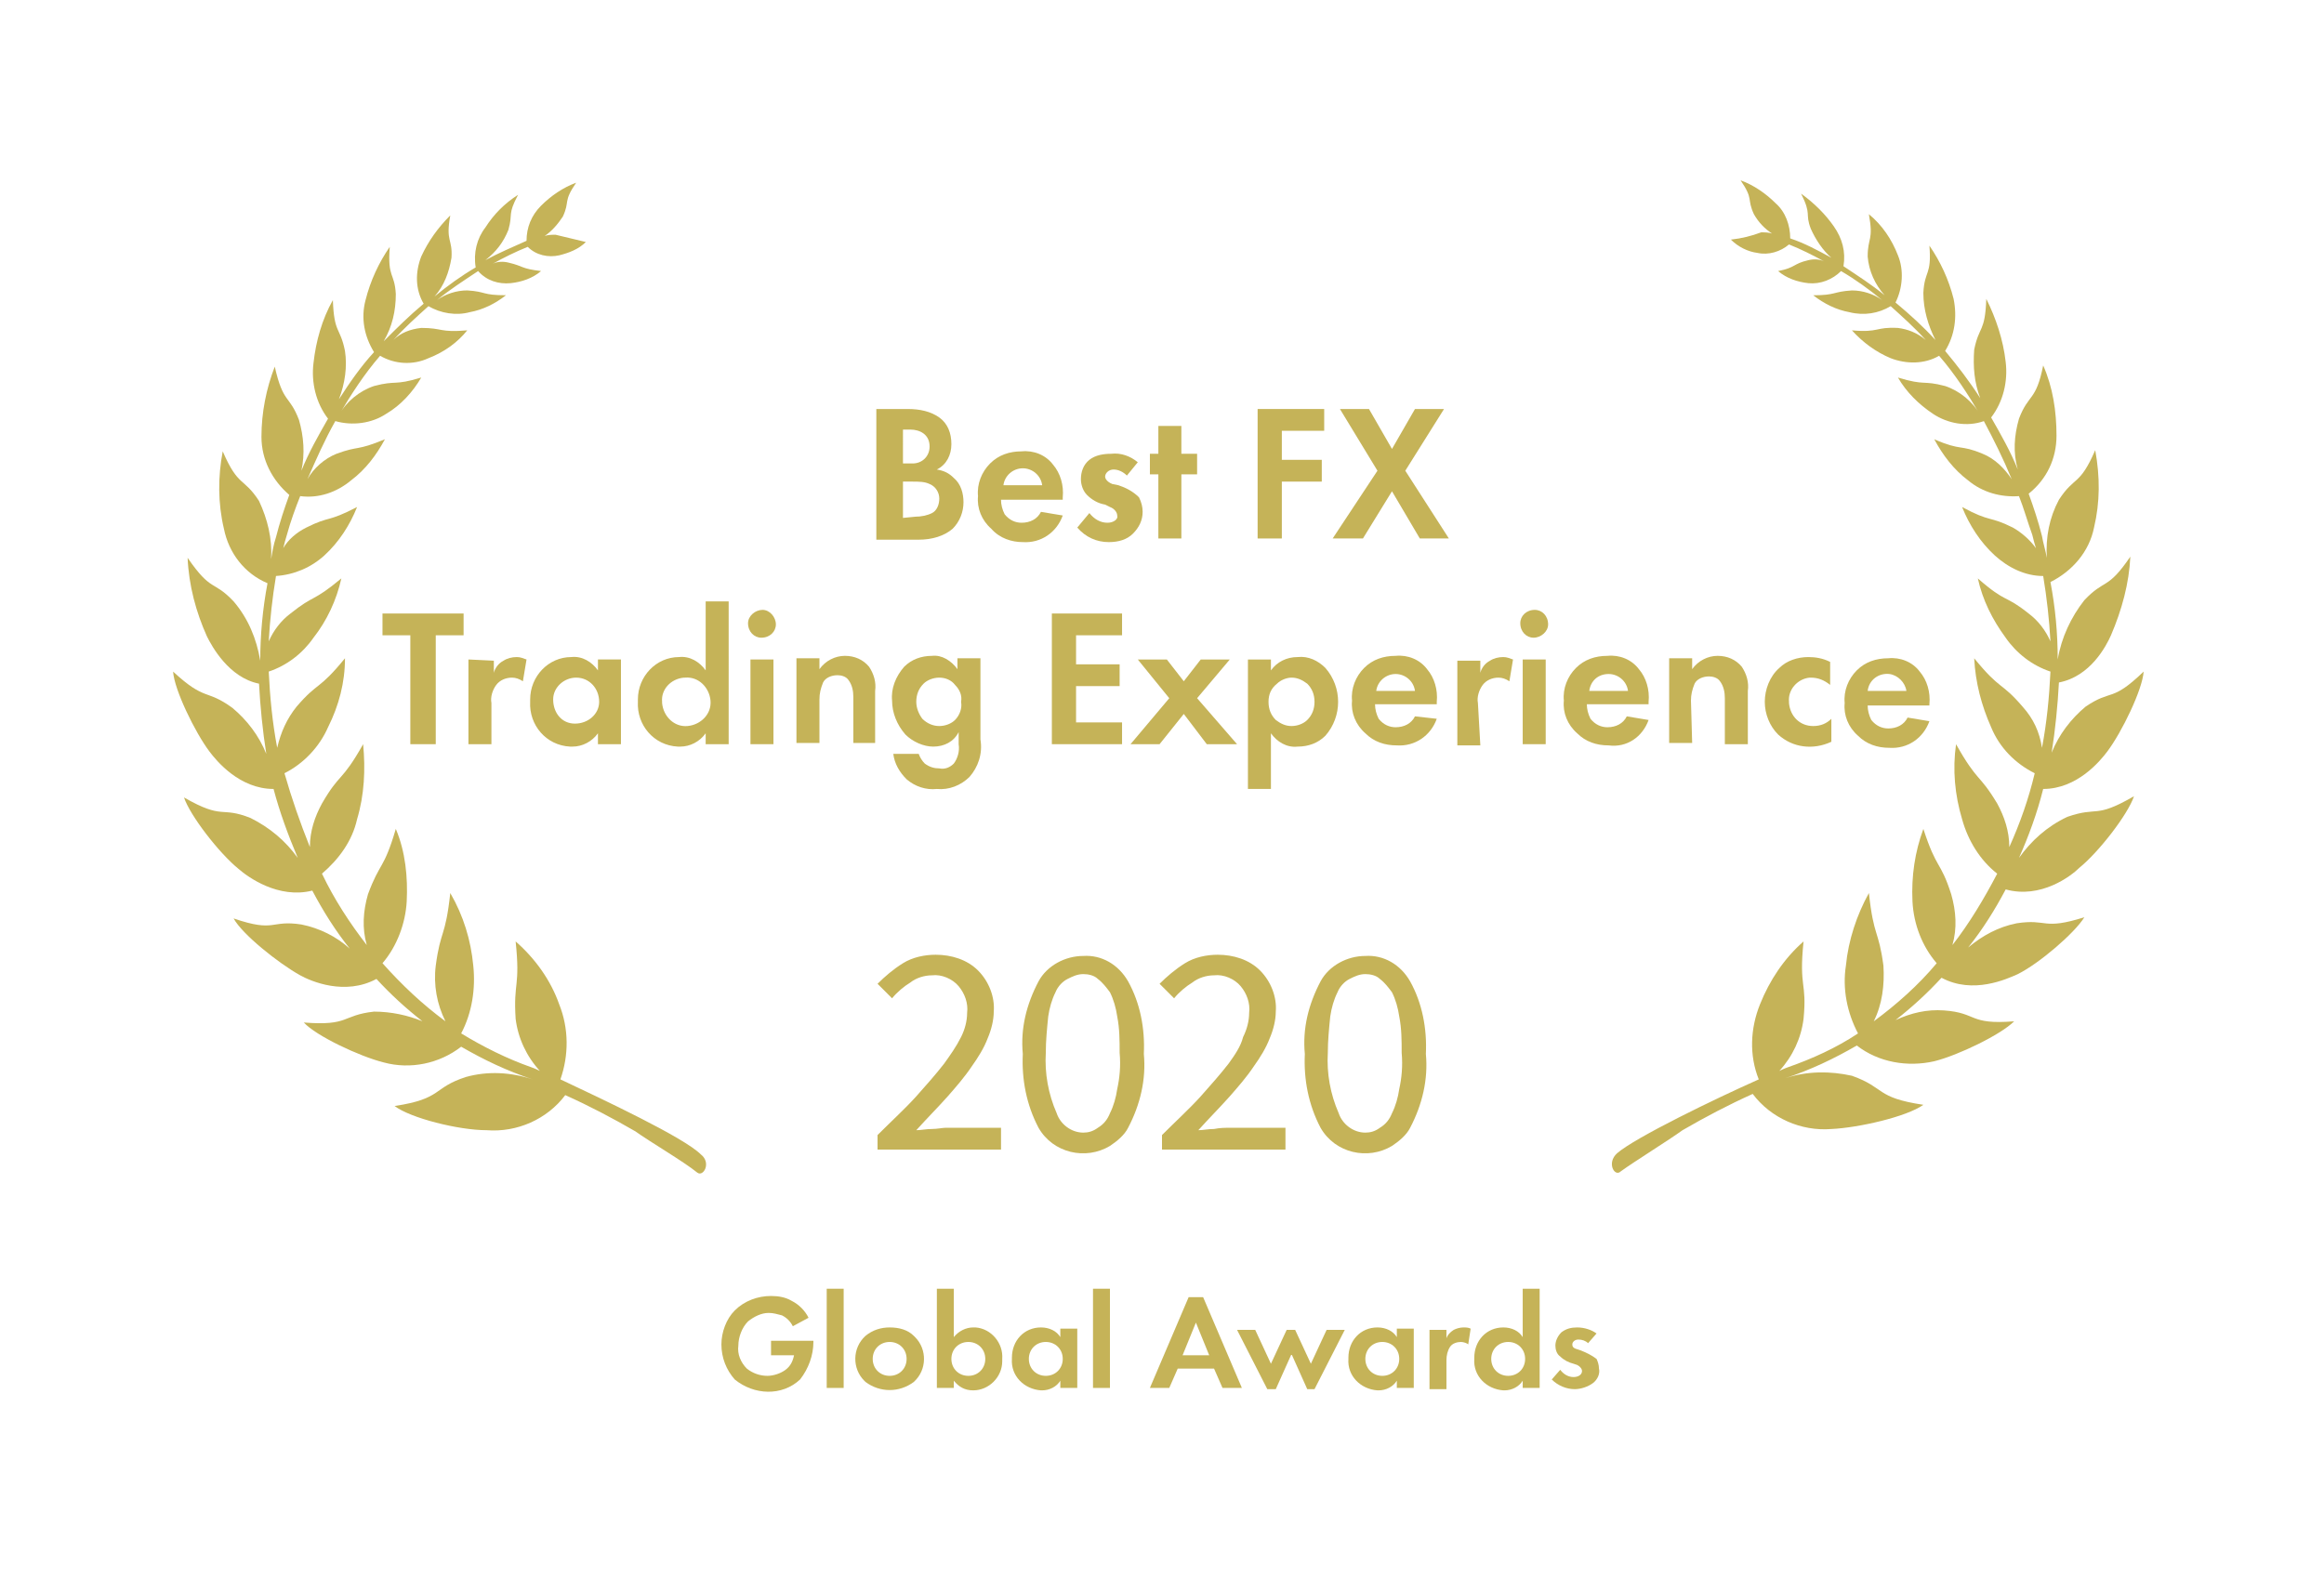 <?xml version="1.0" encoding="utf-8"?>
<!-- Generator: Adobe Illustrator 25.1.0, SVG Export Plug-In . SVG Version: 6.00 Build 0)  -->
<svg version="1.1" id="Layer_1" xmlns="http://www.w3.org/2000/svg" xmlns:xlink="http://www.w3.org/1999/xlink" x="0px" y="0px"
	 viewBox="0 0 192 130.4" style="enable-background:new 0 0 192 130.4;" xml:space="preserve">
<style type="text/css">
	.st0{fill:none;}
	.st1{fill:#C5B358;}
</style>
<path class="st0" d="M84.5,38.7c-0.8,0-1.5,0.6-1.6,1.4h3.2C86,39.3,85.3,38.7,84.5,38.7z"/>
<polygon class="st0" points="97.7,112 99.8,112 98.8,109.3 "/>
<path class="st0" d="M91.7,82.1c-0.2-0.5-0.6-0.9-1-1.1c-0.4-0.2-0.8-0.4-1.2-0.4c-0.4,0-0.9,0.1-1.3,0.4c-0.4,0.3-0.8,0.7-1,1.1
	c-0.3,0.6-0.5,1.3-0.6,2c-0.2,1-0.2,2-0.2,3c-0.1,1.7,0.2,3.4,0.9,5c0.4,0.9,1.2,1.5,2.2,1.6v0c0.4,0,0.9-0.1,1.2-0.4
	c0.4-0.3,0.7-0.7,1-1.2c0.3-0.6,0.5-1.3,0.6-2c0.2-1,0.2-2,0.2-3c0-1-0.1-2-0.2-3C92.2,83.4,92,82.7,91.7,82.1z"/>
<path class="st0" d="M86.4,110.9c-0.8,0-1.4,0.6-1.4,1.4c0,0.8,0.6,1.4,1.4,1.4c0.8,0,1.4-0.6,1.4-1.4c0,0,0,0,0,0
	C87.8,111.6,87.2,111,86.4,110.9C86.4,110.9,86.4,110.9,86.4,110.9z"/>
<path class="st0" d="M78.9,56.6c-0.3-0.4-0.8-0.6-1.3-0.6c-0.5,0-0.9,0.2-1.3,0.5c-0.4,0.4-0.6,0.9-0.6,1.5c0,0.5,0.2,1,0.5,1.4
	c0.3,0.4,0.9,0.6,1.4,0.6c0.5,0,0.9-0.2,1.3-0.5c0.4-0.4,0.6-0.9,0.6-1.5C79.5,57.5,79.3,57,78.9,56.6z"/>
<path class="st0" d="M114.2,110.9c-0.8,0-1.4,0.6-1.4,1.4c0,0.8,0.6,1.4,1.4,1.4c0.8,0,1.4-0.6,1.4-1.4c0,0,0,0,0,0
	C115.6,111.6,115,111,114.2,110.9C114.3,110.9,114.2,110.9,114.2,110.9z"/>
<path class="st0" d="M106.7,60c0.5,0,0.9-0.2,1.3-0.5c0.4-0.4,0.6-0.9,0.6-1.5c0-0.5-0.2-1.1-0.6-1.5c-0.4-0.3-0.8-0.5-1.3-0.5
	c-0.5,0-0.9,0.2-1.2,0.5c-0.4,0.4-0.7,0.9-0.6,1.5c0,0.6,0.2,1.1,0.6,1.5C105.8,59.8,106.2,60,106.7,60z"/>
<path class="st0" d="M80,110.9c-0.8,0-1.4,0.6-1.4,1.4c0,0.8,0.6,1.4,1.4,1.4c0.8,0,1.4-0.6,1.4-1.4c0,0,0,0,0,0
	C81.4,111.6,80.8,111,80,110.9C80,110.9,80,110.9,80,110.9z"/>
<path class="st0" d="M77.5,41.3c0-0.5-0.3-1-0.8-1.2c-0.4-0.2-0.9-0.2-1.4-0.2h-0.8v3h0.9c0.5,0,1-0.1,1.4-0.3
	C77.3,42.3,77.5,41.8,77.5,41.3z"/>
<path class="st0" d="M115,82.1c-0.2-0.5-0.6-0.9-1-1.1c-0.4-0.2-0.8-0.4-1.2-0.4c-0.4,0-0.9,0.1-1.3,0.4c-0.4,0.3-0.8,0.7-1,1.1
	c-0.3,0.6-0.5,1.3-0.6,2c-0.2,1-0.2,2-0.2,3c-0.1,1.7,0.2,3.4,0.9,5c0.4,0.9,1.2,1.5,2.2,1.6v0c0.4,0,0.9-0.1,1.2-0.4
	c0.4-0.3,0.7-0.7,1-1.2c0.3-0.6,0.5-1.3,0.6-2c0.2-1,0.2-2,0.2-3c0-1-0.1-2-0.2-3C115.5,83.4,115.3,82.7,115,82.1z"/>
<path class="st0" d="M45.8,58c0,1,0.9,1.8,2,1.8s1.8-0.9,1.8-2c0-1-0.9-1.8-1.9-1.8C46.6,56,45.8,56.9,45.8,58
	C45.8,57.9,45.8,58,45.8,58z"/>
<path class="st0" d="M56.6,60c1.1,0.1,2-0.8,2.1-1.9c0.1-1.1-0.8-2-1.9-2.1c-1.1-0.1-2,0.8-2.1,1.9c0,0,0,0.1,0,0.1
	C54.6,59,55.4,59.9,56.6,60C56.5,60,56.5,60,56.6,60z"/>
<path class="st0" d="M73.5,110.9c-0.8,0-1.4,0.6-1.4,1.4c0,0.8,0.6,1.4,1.4,1.4c0.8,0,1.4-0.6,1.4-1.4
	C74.9,111.6,74.3,110.9,73.5,110.9C73.6,110.9,73.5,110.9,73.5,110.9z"/>
<polygon class="st0" points="43.8,20.2 43.8,20.2 43.8,20.1 "/>
<path class="st0" d="M76.8,36.8c0-1-0.7-1.4-1.6-1.4h-0.6v2.8h0.6c0.8,0.1,1.5-0.4,1.6-1.2C76.8,37,76.8,36.9,76.8,36.8z"/>
<path class="st0" d="M132.9,55.7c-0.8,0-1.5,0.6-1.6,1.4h3.2C134.4,56.3,133.7,55.7,132.9,55.7z"/>
<path class="st0" d="M155.9,55.7c-0.8,0-1.5,0.6-1.6,1.4h3.2C157.4,56.3,156.8,55.7,155.9,55.7z"/>
<path class="st0" d="M124.6,110.9c-0.8,0-1.4,0.6-1.4,1.4c0,0.8,0.6,1.4,1.4,1.4c0.8,0,1.4-0.6,1.4-1.4c0,0,0,0,0,0
	C126,111.6,125.4,111,124.6,110.9C124.6,110.9,124.6,110.9,124.6,110.9z"/>
<path class="st0" d="M115.3,55.7c-0.8,0-1.5,0.6-1.6,1.4h3.2C116.8,56.3,116.1,55.7,115.3,55.7z"/>
<polygon class="st0" points="147.6,20.1 147.7,20.2 147.7,20.2 "/>
<path class="st1" d="M77,93.3c-0.5,0-0.9,0.1-1.3,0.1c0.9-1,1.8-1.9,2.6-2.8c0.7-0.8,1.4-1.6,2-2.5c0.5-0.7,1-1.5,1.3-2.3
	c0.3-0.7,0.5-1.5,0.5-2.2c0.1-1.2-0.4-2.5-1.3-3.4c-0.9-0.9-2.2-1.3-3.5-1.3c-0.9,0-1.9,0.2-2.7,0.7c-0.8,0.5-1.5,1.1-2.1,1.7
	l1.2,1.2c0.4-0.5,1-1,1.5-1.3c0.5-0.4,1.2-0.6,1.8-0.6c0.8-0.1,1.7,0.3,2.2,0.9c0.5,0.6,0.8,1.4,0.7,2.2c0,0.7-0.2,1.4-0.5,2
	c-0.4,0.8-0.9,1.5-1.4,2.2c-0.7,0.9-1.5,1.8-2.3,2.7c-0.9,1-2,2-3.2,3.2V95l10.2,0v-1.8h-4.6C77.9,93.2,77.4,93.3,77,93.3z"/>
<path class="st1" d="M89.5,79c-1.5,0-3,0.8-3.7,2.1c-1,1.9-1.5,3.9-1.3,6c-0.1,2.1,0.3,4.2,1.3,6.1c1.2,2.1,3.9,2.7,5.9,1.5
	c0.6-0.4,1.2-0.9,1.5-1.5c1-1.9,1.5-4,1.3-6.1c0.1-2.1-0.3-4.2-1.3-6C92.4,79.7,91,78.9,89.5,79z M92.3,90c-0.1,0.7-0.3,1.4-0.6,2
	c-0.2,0.5-0.5,0.9-1,1.2c-0.4,0.3-0.8,0.4-1.2,0.4v0c-1,0-1.9-0.7-2.2-1.6c-0.7-1.6-1-3.3-0.9-5c0-1,0.1-2,0.2-3
	c0.1-0.7,0.3-1.4,0.6-2c0.2-0.5,0.6-0.9,1-1.1c0.4-0.2,0.8-0.4,1.3-0.4c0.4,0,0.9,0.1,1.2,0.4c0.4,0.3,0.7,0.7,1,1.1
	c0.3,0.6,0.5,1.3,0.6,2c0.2,1,0.2,2,0.2,3C92.6,88.1,92.5,89.1,92.3,90z"/>
<path class="st1" d="M101.5,87.9c-0.7,0.9-1.5,1.8-2.3,2.7c-0.9,1-2,2-3.2,3.2V95l10.2,0v-1.8h-4.6c-0.4,0-0.8,0-1.3,0.1
	c-0.5,0-0.9,0.1-1.3,0.1c0.9-1,1.8-1.9,2.6-2.8c0.7-0.8,1.4-1.6,2-2.5c0.5-0.7,1-1.5,1.3-2.3c0.3-0.7,0.5-1.5,0.5-2.2
	c0.1-1.2-0.4-2.5-1.3-3.4c-0.9-0.9-2.2-1.3-3.5-1.3c-0.9,0-1.9,0.2-2.7,0.7c-0.8,0.5-1.5,1.1-2.1,1.7l1.2,1.2c0.4-0.5,1-1,1.5-1.3
	c0.5-0.4,1.2-0.6,1.8-0.6c0.8-0.1,1.7,0.3,2.2,0.9c0.5,0.6,0.8,1.4,0.7,2.2c0,0.7-0.2,1.4-0.5,2C102.5,86.5,102,87.2,101.5,87.9z"/>
<path class="st1" d="M112.8,79c-1.5,0-3,0.8-3.7,2.1c-1,1.9-1.5,3.9-1.3,6c-0.1,2.1,0.3,4.2,1.3,6.1c1.2,2.1,3.9,2.7,5.9,1.5
	c0.6-0.4,1.2-0.9,1.5-1.5c1-1.9,1.5-4,1.3-6.1c0.1-2.1-0.3-4.2-1.3-6C115.7,79.7,114.3,78.9,112.8,79z M115.6,90
	c-0.1,0.7-0.3,1.4-0.6,2c-0.2,0.5-0.5,0.9-1,1.2c-0.4,0.3-0.8,0.4-1.2,0.4v0c-1,0-1.9-0.7-2.2-1.6c-0.7-1.6-1-3.3-0.9-5
	c0-1,0.1-2,0.2-3c0.1-0.7,0.3-1.4,0.6-2c0.2-0.5,0.6-0.9,1-1.1c0.4-0.2,0.8-0.4,1.3-0.4c0.4,0,0.9,0.1,1.2,0.4
	c0.4,0.3,0.7,0.7,1,1.1c0.3,0.6,0.5,1.3,0.6,2c0.2,1,0.2,2,0.2,3C115.9,88.1,115.8,89.1,115.6,90z"/>
<path class="st1" d="M166.8,70.9c0.8-1.8,1.5-3.7,2-5.7c2.8,0,4.7-2.3,5.3-3.1c1.2-1.6,2.9-5.1,3-6.6c-2.7,2.6-2.6,1.4-4.8,2.9
	c-1.2,1-2.2,2.3-2.8,3.8c0.3-1.9,0.5-3.9,0.6-5.8c2.6-0.5,3.9-3,4.3-3.9c0.9-2.1,1.5-4.3,1.6-6.5c-1.9,2.8-2.1,1.8-3.8,3.6
	c-1.1,1.4-1.9,3.1-2.2,4.9c0-2.2-0.2-4.3-0.6-6.4c1.8-0.9,3.2-2.5,3.6-4.5c0.5-2.1,0.5-4.2,0.1-6.4c-1.3,3-1.7,2.1-3,4.1
	c-0.8,1.5-1.1,3.1-1,4.8c-0.1-0.6-0.3-1.2-0.4-1.8c-0.3-1.2-0.7-2.4-1.1-3.5c1.5-1.2,2.3-2.9,2.3-4.8c0-2-0.3-4-1.1-5.8
	c-0.6,3-1.2,2.3-2,4.4c-0.4,1.4-0.5,2.8-0.1,4.2c-0.6-1.5-1.4-2.9-2.2-4.3c1-1.3,1.4-3,1.2-4.6c-0.2-1.8-0.8-3.6-1.6-5.2
	c-0.1,2.8-0.6,2.2-1,4.2c-0.1,1.4,0,2.7,0.5,4c-0.9-1.4-1.9-2.7-2.9-3.9c0.8-1.3,1-2.8,0.7-4.3c-0.4-1.6-1.1-3.1-2-4.4
	c0.2,2.5-0.4,2-0.5,3.9c0,1.4,0.4,2.7,1,3.9c-1-1.1-2.1-2.1-3.3-3.1c0.6-1.2,0.7-2.7,0.2-3.9c-0.5-1.3-1.3-2.5-2.4-3.4
	c0.4,2.2-0.1,1.9-0.1,3.5c0.1,1.2,0.6,2.3,1.4,3.2c-1.1-0.9-2.2-1.6-3.4-2.4c0.2-1.2-0.1-2.3-0.8-3.3c-0.7-1-1.6-1.9-2.7-2.7
	c0.9,1.8,0.3,1.6,0.8,2.9c0.4,0.9,1,1.8,1.7,2.4c-1.1-0.6-2.2-1.2-3.4-1.6c0-1.1-0.4-2.2-1.2-2.9c-0.8-0.8-1.8-1.5-2.9-1.9
	c1.1,1.6,0.5,1.5,1.1,2.8c0.4,0.7,0.9,1.2,1.5,1.6c-0.3-0.1-0.6-0.1-0.9-0.1c-0.8,0.3-1.6,0.5-2.5,0.6c0.6,0.6,1.4,1,2.2,1.1
	c0.9,0.2,1.9-0.1,2.6-0.7c1,0.4,2,0.9,2.9,1.4c-0.4-0.2-0.9-0.2-1.3-0.1c-1.3,0.3-1,0.6-2.5,0.9c0.7,0.6,1.6,0.9,2.5,1
	c1,0.1,2-0.3,2.7-1c1.2,0.7,2.3,1.5,3.4,2.4c-0.7-0.5-1.6-0.8-2.5-0.8c-1.6,0.1-1.3,0.4-3.2,0.4c0.9,0.7,1.9,1.2,3,1.4
	c1.2,0.3,2.4,0.1,3.4-0.5c1,0.9,2,1.8,2.9,2.8c-0.7-0.6-1.5-0.9-2.3-1c-1.9-0.1-1.5,0.4-3.8,0.2c0.9,1,2,1.8,3.2,2.3
	c1.3,0.5,2.8,0.5,4-0.2c1.3,1.5,2.4,3.2,3.4,4.9c-0.6-1.1-1.7-2-2.9-2.4c-1.9-0.5-1.6,0-3.9-0.7c0.7,1.2,1.7,2.2,2.9,3
	c1.2,0.8,2.8,1.1,4.2,0.6c0.8,1.5,1.6,3.1,2.3,4.8c-0.6-0.9-1.4-1.7-2.4-2.1c-1.9-0.8-1.7-0.2-4-1.2c0.7,1.3,1.6,2.5,2.8,3.4
	c1.2,1,2.7,1.4,4.2,1.3c0.4,1,0.7,2.1,1.1,3.2c0.1,0.4,0.2,0.8,0.3,1.1c-0.5-0.7-1.2-1.3-1.9-1.7c-2-1-1.8-0.4-4.2-1.7
	c0.6,1.5,1.5,2.9,2.7,4c1.1,1,2.5,1.7,4,1.7c0.3,1.8,0.5,3.6,0.6,5.4c-0.4-0.9-1-1.7-1.8-2.3c-2-1.6-1.8-0.8-4.2-2.9
	c0.4,1.8,1.2,3.4,2.3,4.9c0.9,1.3,2.2,2.3,3.7,2.8c-0.1,2.1-0.3,4.2-0.7,6.3c-0.2-1.3-0.7-2.4-1.6-3.4c-1.8-2.1-1.8-1.3-4-4
	c0.1,2,0.6,3.9,1.4,5.7c0.7,1.7,2,3,3.6,3.8c-0.5,2.1-1.2,4.1-2.1,6.1c0-1.3-0.4-2.5-1-3.6c-1.5-2.5-1.6-1.7-3.4-4.9
	c-0.3,2.1-0.1,4.2,0.5,6.2c0.5,1.8,1.5,3.4,2.9,4.5c-1.1,2.1-2.3,4.1-3.7,5.9c0.4-1.4,0.3-2.8-0.1-4.2c-0.9-2.8-1.2-2-2.3-5.4
	c-0.7,1.9-1,3.9-0.9,6c0.1,1.9,0.8,3.7,2,5.1c-1.5,1.8-3.3,3.4-5.2,4.8c0.7-1.4,0.9-3,0.8-4.6c-0.4-3-0.8-2.3-1.2-6
	c-1,1.8-1.7,3.9-1.9,6c-0.3,1.9,0.1,3.9,1,5.6c-1.8,1.2-3.8,2.1-5.8,2.8c0,0-0.3,0.1-0.7,0.3c1.1-1.2,1.8-2.7,2-4.3
	c0.3-3.1-0.4-2.5,0-6.4c-1.6,1.4-2.8,3.2-3.6,5.2c-0.8,2-0.9,4.2-0.1,6.2c-3.6,1.6-10.2,4.8-11.7,6.1c-0.9,0.8-0.2,2,0.3,1.5
	c1.1-0.8,4-2.6,5.1-3.4c1.9-1.1,3.8-2.1,5.8-3c1.5,2,4,3.1,6.5,2.9c2.2-0.1,6.2-1,7.6-2c-4-0.6-3.1-1.4-5.9-2.4
	c-1.8-0.4-3.7-0.4-5.5,0.2c2.1-0.7,4-1.6,5.9-2.7c1.8,1.4,4.2,1.8,6.4,1.3c2-0.5,5.5-2.2,6.6-3.3c-3.8,0.3-3-0.7-5.8-0.9
	c-1.4-0.1-2.7,0.2-4,0.8c1.4-1.1,2.6-2.2,3.8-3.5c2.6,1.4,5.4,0.1,6.3-0.3c1.8-0.9,4.7-3.4,5.5-4.7c-3.5,1.1-3,0.1-5.6,0.5
	c-1.5,0.3-2.8,1-4,2c1.2-1.5,2.2-3.1,3.1-4.8c2.9,0.8,5.4-1.1,6.1-1.8c1.6-1.3,4-4.4,4.5-5.9c-3.3,1.9-2.9,0.8-5.5,1.7
	C169.1,68.3,167.8,69.5,166.8,70.9z M147.6,20.1L147.6,20.1L147.6,20.1L147.6,20.1z"/>
<path class="st1" d="M46.3,89.2c0.7-2,0.7-4.2-0.1-6.2c-0.7-2-2-3.8-3.6-5.2c0.4,3.8-0.2,3.3,0,6.4c0.2,1.6,0.9,3.1,2,4.3
	c-0.4-0.2-0.7-0.3-0.7-0.3c-2-0.7-4-1.7-5.8-2.8c0.9-1.7,1.2-3.7,1-5.6c-0.2-2.1-0.8-4.1-1.9-6c-0.4,3.7-0.8,3-1.2,6
	c-0.2,1.6,0.1,3.2,0.8,4.6c-1.9-1.4-3.6-3-5.2-4.8c1.2-1.4,1.9-3.3,2-5.1c0.1-2-0.1-4.1-0.9-6c-1,3.4-1.3,2.7-2.3,5.4
	c-0.4,1.4-0.5,2.8-0.1,4.2c-1.4-1.8-2.7-3.8-3.7-5.9c1.4-1.2,2.5-2.7,2.9-4.5c0.6-2,0.7-4.1,0.5-6.2c-1.8,3.2-1.9,2.3-3.4,4.9
	c-0.6,1.1-1,2.3-1,3.6c-0.8-2-1.5-4-2.1-6.1c1.6-0.8,2.9-2.2,3.6-3.8c0.9-1.8,1.4-3.7,1.4-5.7c-2.2,2.7-2.2,1.9-4,4
	c-0.8,1-1.3,2.1-1.6,3.4c-0.4-2.1-0.6-4.2-0.7-6.3c1.5-0.5,2.8-1.5,3.7-2.8c1.1-1.4,1.9-3.1,2.3-4.9c-2.4,2-2.2,1.3-4.2,2.9
	c-0.8,0.6-1.4,1.4-1.8,2.3c0.1-1.8,0.3-3.6,0.6-5.4c1.5-0.1,2.9-0.7,4-1.7c1.2-1.1,2.1-2.5,2.7-4c-2.5,1.3-2.2,0.7-4.2,1.7
	c-0.8,0.4-1.5,1-1.9,1.7c0.1-0.4,0.2-0.8,0.3-1.1c0.3-1.1,0.7-2.2,1.1-3.2c1.5,0.2,3-0.3,4.2-1.3c1.2-0.9,2.1-2.1,2.8-3.4
	c-2.4,1-2.1,0.5-4,1.2c-1,0.4-1.9,1.2-2.4,2.1c0.7-1.6,1.4-3.2,2.3-4.8c1.4,0.4,3,0.2,4.2-0.6c1.2-0.7,2.2-1.8,2.9-3
	c-2.3,0.7-2,0.2-3.9,0.7c-1.2,0.4-2.3,1.3-2.9,2.4c1-1.7,2.1-3.4,3.4-4.9c1.2,0.7,2.7,0.8,4,0.2c1.3-0.5,2.4-1.3,3.2-2.3
	c-2.3,0.2-2-0.2-3.8-0.2c-0.9,0.1-1.7,0.4-2.3,1c0.9-1,1.9-1.9,2.9-2.8c1,0.6,2.3,0.8,3.4,0.5c1.1-0.2,2.1-0.7,3-1.4
	c-2,0-1.6-0.3-3.2-0.4c-0.9,0-1.8,0.3-2.5,0.8c1.1-0.9,2.2-1.6,3.4-2.4c0.7,0.8,1.7,1.1,2.7,1c0.9-0.1,1.8-0.4,2.5-1
	C43,22.2,43.3,22,42,21.7c-0.4-0.1-0.9-0.1-1.3,0.1c0.9-0.5,1.9-1,2.9-1.4c0.7,0.7,1.7,0.9,2.6,0.7c0.8-0.2,1.6-0.5,2.2-1.1
	c-0.8-0.2-1.7-0.4-2.5-0.6c-0.3,0-0.6,0-0.9,0.1c0.6-0.4,1.1-1,1.5-1.6c0.6-1.3,0-1.2,1.1-2.8c-1.1,0.4-2.1,1.1-2.9,1.9
	c-0.8,0.8-1.2,1.8-1.2,2.9c-1.1,0.5-2.3,1-3.4,1.6C41,20.8,41.6,20,42,19c0.4-1.4-0.1-1.2,0.8-2.9c-1.1,0.7-2,1.6-2.7,2.7
	c-0.7,0.9-1,2.1-0.8,3.3c-1.2,0.7-2.3,1.5-3.4,2.4c0.8-0.9,1.2-2,1.4-3.2c0.1-1.6-0.5-1.3-0.1-3.5c-1,1-1.8,2.1-2.4,3.4
	c-0.5,1.3-0.5,2.7,0.2,3.9c-1.2,1-2.2,2-3.3,3.1c0.7-1.2,1-2.5,1-3.9c-0.1-1.8-0.7-1.3-0.5-3.9c-0.9,1.3-1.6,2.8-2,4.4
	c-0.4,1.5-0.1,3,0.7,4.3c-1.1,1.2-2,2.5-2.9,3.9c0.5-1.3,0.7-2.7,0.5-4c-0.4-2-0.9-1.4-1-4.2c-0.9,1.6-1.4,3.4-1.6,5.2
	c-0.2,1.6,0.2,3.3,1.2,4.6c-0.8,1.4-1.6,2.8-2.2,4.3c0.3-1.4,0.2-2.8-0.2-4.2c-0.8-2.1-1.3-1.3-2-4.4c-0.7,1.8-1.1,3.8-1.1,5.8
	c0,1.9,0.9,3.6,2.3,4.8c-0.4,1.1-0.8,2.3-1.1,3.5c-0.2,0.6-0.3,1.2-0.4,1.8c0.1-1.7-0.3-3.3-1-4.8c-1.3-2-1.7-1.1-3-4.1
	c-0.4,2.1-0.4,4.3,0.1,6.4c0.4,2,1.7,3.7,3.6,4.5c-0.4,2.1-0.6,4.3-0.6,6.4c-0.3-1.8-1-3.5-2.2-4.9c-1.7-1.8-1.8-0.7-3.8-3.6
	c0.1,2.3,0.7,4.5,1.6,6.5c0.4,0.8,1.8,3.4,4.3,3.9c0.1,1.9,0.3,3.9,0.6,5.8c-0.6-1.5-1.6-2.8-2.8-3.8C17,56.9,17,58,14.3,55.5
	c0.1,1.5,1.8,5,3,6.6c0.6,0.8,2.5,3.1,5.3,3.1c0.5,1.9,1.2,3.8,2,5.7c-1-1.4-2.3-2.5-3.9-3.3c-2.5-1-2.2,0.2-5.5-1.7
	c0.5,1.5,2.9,4.6,4.5,5.9c0.8,0.7,3.3,2.5,6.1,1.8c0.9,1.7,1.9,3.3,3.1,4.8c-1.1-1-2.5-1.7-4-2c-2.6-0.4-2.1,0.7-5.6-0.5
	c0.7,1.3,3.7,3.7,5.5,4.7c0.9,0.5,3.7,1.7,6.3,0.3c1.2,1.3,2.4,2.4,3.8,3.5c-1.2-0.5-2.6-0.8-4-0.8c-2.7,0.3-2,1.2-5.8,0.9
	c1,1.1,4.6,2.8,6.6,3.3c2.2,0.6,4.6,0.1,6.4-1.3c1.9,1.1,3.8,2,5.9,2.7c-1.8-0.6-3.7-0.7-5.5-0.2c-2.8,0.9-1.9,1.8-5.9,2.4
	c1.3,1,5.3,2,7.6,2c2.5,0.2,5-0.9,6.5-2.9c2,0.9,3.9,1.9,5.8,3c1.1,0.8,4,2.5,5.1,3.4c0.5,0.4,1.2-0.8,0.3-1.5
	C56.5,94,49.9,90.9,46.3,89.2z M43.8,20.2L43.8,20.2L43.8,20.2L43.8,20.2z"/>
<path class="st1" d="M78.7,43.7c0.6-0.6,0.9-1.4,0.9-2.2c0-0.7-0.2-1.5-0.8-2c-0.4-0.4-0.8-0.6-1.4-0.7c0.8-0.4,1.2-1.2,1.2-2.1
	c0-0.9-0.3-1.7-1-2.2c-0.7-0.5-1.6-0.7-2.6-0.7h-2.6v10.8h3.5C77,44.6,78,44.3,78.7,43.7z M74.6,35.5h0.6c0.8,0,1.6,0.4,1.6,1.4
	c0,0.8-0.6,1.4-1.4,1.4c-0.1,0-0.1,0-0.2,0h-0.6V35.5z M74.6,42.8v-3h0.8c0.5,0,1,0,1.4,0.2c0.5,0.2,0.8,0.7,0.8,1.2
	c0,0.5-0.2,1-0.6,1.2c-0.4,0.2-0.9,0.3-1.4,0.3L74.6,42.8z"/>
<path class="st1" d="M84.5,44.8c1.5,0.1,2.8-0.8,3.3-2.2l-1.8-0.3c-0.3,0.6-0.9,0.9-1.6,0.9c-0.5,0-1-0.2-1.4-0.7
	c-0.2-0.4-0.3-0.8-0.3-1.2h5.1v-0.2c0.1-1-0.2-2-0.8-2.7c-0.6-0.8-1.6-1.2-2.6-1.1c-1,0-1.9,0.3-2.6,1c-0.7,0.7-1.1,1.7-1,2.7
	c-0.1,1,0.3,2,1.1,2.7C82.6,44.5,83.6,44.8,84.5,44.8z M84.5,38.7c0.8,0,1.5,0.6,1.6,1.4h-3.2C83,39.3,83.7,38.7,84.5,38.7
	L84.5,38.7z"/>
<path class="st1" d="M91.5,43.2c-0.6,0-1.1-0.3-1.5-0.8l-1,1.2c0.7,0.8,1.6,1.2,2.6,1.2c0.8,0,1.5-0.2,2-0.7
	c0.5-0.5,0.8-1.1,0.8-1.8c0-0.4-0.1-0.8-0.3-1.2c-0.5-0.5-1.1-0.8-1.7-1l-0.5-0.1c-0.5-0.2-0.6-0.5-0.6-0.6c0-0.3,0.3-0.6,0.7-0.6
	c0.4,0,0.8,0.2,1.1,0.5l0.9-1.1c-0.6-0.5-1.4-0.8-2.2-0.7c-0.6,0-1.3,0.1-1.8,0.5c-0.5,0.4-0.7,1-0.7,1.6c0,0.5,0.2,1,0.5,1.3
	c0.4,0.4,0.9,0.7,1.5,0.8l0.4,0.2c0.3,0.1,0.6,0.4,0.6,0.7C92.4,42.9,92,43.2,91.5,43.2z"/>
<polygon class="st1" points="95.7,44.5 97.6,44.5 97.6,39.2 98.9,39.2 98.9,37.5 97.6,37.5 97.6,35.2 95.7,35.2 95.7,37.5 95,37.5 
	95,39.2 95.7,39.2 "/>
<polygon class="st1" points="105.9,39.8 109.2,39.8 109.2,38 105.9,38 105.9,35.6 109.4,35.6 109.4,33.8 103.9,33.8 103.9,44.5 
	105.9,44.5 "/>
<polygon class="st1" points="112.6,44.5 115,40.6 117.3,44.5 119.7,44.5 116.1,38.9 119.3,33.8 116.9,33.8 115,37.1 113.1,33.8 
	110.7,33.8 113.8,38.9 110.1,44.5 "/>
<polygon class="st1" points="36,61.5 36,52.5 38.3,52.5 38.3,50.7 31.6,50.7 31.6,52.5 33.9,52.5 33.9,61.5 "/>
<path class="st1" d="M38.7,54.5v7h1.9v-3.4c-0.1-0.5,0.1-1.1,0.4-1.5c0.3-0.4,0.8-0.6,1.3-0.6c0.3,0,0.6,0.1,0.9,0.3l0.3-1.8
	c-0.3-0.1-0.5-0.2-0.8-0.2c-0.4,0-0.8,0.1-1.1,0.3c-0.4,0.2-0.7,0.6-0.8,1v-1L38.7,54.5z"/>
<path class="st1" d="M43.8,58c-0.1,1.9,1.3,3.6,3.3,3.7c0.1,0,0.1,0,0.2,0c0.8,0,1.6-0.4,2.1-1.1v0.9h1.9v-7h-1.9v0.9
	c-0.5-0.7-1.3-1.2-2.2-1.1c-1.9,0-3.4,1.6-3.4,3.5C43.8,57.9,43.8,57.9,43.8,58z M49.5,58c0,1-0.9,1.8-2,1.8s-1.8-0.9-1.8-2
	c0-1,0.9-1.8,1.9-1.8C48.7,56,49.5,56.9,49.5,58C49.5,57.9,49.5,58,49.5,58L49.5,58z"/>
<path class="st1" d="M56.2,61.7c0.8,0,1.6-0.4,2.1-1.1v0.9h1.9V49.7h-1.9v5.7c-0.5-0.7-1.3-1.2-2.2-1.1c-1.9,0-3.4,1.6-3.4,3.5
	c0,0.1,0,0.1,0,0.2c-0.1,1.9,1.3,3.6,3.3,3.7C56,61.7,56.1,61.7,56.2,61.7z M56.6,56c1.1-0.1,2,0.8,2.1,1.9c0.1,1.1-0.8,2-1.9,2.1
	s-2-0.8-2.1-1.9c0,0,0-0.1,0-0.1c-0.1-1,0.7-1.9,1.8-2C56.5,56,56.5,56,56.6,56L56.6,56z"/>
<rect x="62" y="54.5" class="st1" width="1.9" height="7"/>
<path class="st1" d="M62.9,52.7c0.7,0,1.2-0.5,1.2-1.1s-0.5-1.2-1.1-1.2s-1.2,0.5-1.2,1.1c0,0,0,0,0,0
	C61.8,52.2,62.3,52.7,62.9,52.7z"/>
<path class="st1" d="M72.3,61.5v-4.4c0.1-0.7-0.1-1.4-0.5-2c-0.5-0.6-1.2-0.9-2-0.9c-0.8,0-1.6,0.4-2.1,1.1v-0.9h-1.9v7h1.9v-3.6
	c0-0.5,0.1-0.9,0.3-1.4c0.2-0.4,0.7-0.6,1.2-0.6c0.3,0,0.7,0.1,0.9,0.4c0.3,0.4,0.4,0.9,0.4,1.4v3.8H72.3z"/>
<path class="st1" d="M78.8,63.1c-0.3,0.3-0.7,0.5-1.2,0.4c-0.4,0-0.8-0.1-1.2-0.4c-0.2-0.2-0.4-0.5-0.5-0.8h-2.1
	c0.1,0.8,0.5,1.5,1.1,2.1c0.7,0.6,1.6,0.9,2.5,0.8c1,0.1,2-0.3,2.7-1c0.7-0.8,1.1-1.9,0.9-3.1v-6.7h-1.9v0.9
	c-0.5-0.7-1.3-1.2-2.1-1.1c-0.9,0-1.7,0.3-2.3,0.9c-0.7,0.8-1.1,1.8-1,2.8c0,1,0.4,2,1.1,2.8c0.6,0.6,1.5,1,2.3,1
	c0.9,0,1.7-0.4,2.1-1.2v1C79.3,62.1,79.1,62.7,78.8,63.1z M78.9,59.5c-0.3,0.3-0.8,0.5-1.3,0.5c-0.5,0-1-0.2-1.4-0.6
	c-0.3-0.4-0.5-0.9-0.5-1.4c0-0.6,0.2-1.1,0.6-1.5c0.3-0.3,0.8-0.5,1.3-0.5c0.5,0,1,0.2,1.3,0.6c0.4,0.4,0.6,0.9,0.5,1.4
	C79.5,58.5,79.3,59.1,78.9,59.5z"/>
<polygon class="st1" points="92.7,52.5 92.7,50.7 86.9,50.7 86.9,61.5 92.7,61.5 92.7,59.7 88.9,59.7 88.9,56.7 92.5,56.7 
	92.5,54.9 88.9,54.9 88.9,52.5 "/>
<polygon class="st1" points="96.4,54.5 94,54.5 96.6,57.7 93.4,61.5 95.8,61.5 97.8,59 99.7,61.5 102.2,61.5 98.9,57.7 101.6,54.5 
	99.2,54.5 97.8,56.3 "/>
<path class="st1" d="M105,60.6c0.5,0.7,1.3,1.2,2.2,1.1c0.9,0,1.7-0.3,2.3-0.9c1.4-1.6,1.4-4,0-5.6c-0.6-0.6-1.4-1-2.3-0.9
	c-0.9,0-1.7,0.4-2.2,1.1v-0.9h-1.9v10.7h1.9L105,60.6z M105.5,56.5c0.3-0.3,0.8-0.5,1.2-0.5c0.5,0,0.9,0.2,1.3,0.5
	c0.4,0.4,0.6,0.9,0.6,1.5c0,0.6-0.2,1.1-0.6,1.5c-0.3,0.3-0.8,0.5-1.3,0.5c-0.5,0-0.9-0.2-1.3-0.5c-0.4-0.4-0.6-0.9-0.6-1.5
	C104.8,57.4,105,56.9,105.5,56.5z"/>
<path class="st1" d="M116.9,59.2c-0.3,0.6-0.9,0.9-1.6,0.9c-0.5,0-1-0.2-1.4-0.7c-0.2-0.4-0.3-0.8-0.3-1.2h5.1v-0.2
	c0.1-1-0.2-2-0.8-2.7c-0.6-0.8-1.6-1.2-2.6-1.1c-1,0-1.9,0.3-2.6,1c-0.7,0.7-1.1,1.7-1,2.7c-0.1,1,0.3,2,1.1,2.7
	c0.7,0.7,1.6,1,2.6,1c1.5,0.1,2.8-0.8,3.3-2.2L116.9,59.2z M115.3,55.7c0.8,0,1.5,0.6,1.6,1.4h-3.2
	C113.8,56.3,114.5,55.7,115.3,55.7L115.3,55.7z"/>
<path class="st1" d="M122.1,58.1c-0.1-0.5,0.1-1.1,0.4-1.5c0.3-0.4,0.8-0.6,1.3-0.6c0.3,0,0.6,0.1,0.9,0.3l0.3-1.8
	c-0.3-0.1-0.5-0.2-0.8-0.2c-0.4,0-0.8,0.1-1.1,0.3c-0.4,0.2-0.7,0.6-0.8,1v-1h-1.9v7h1.9L122.1,58.1z"/>
<path class="st1" d="M126.8,50.4c-0.7,0-1.2,0.5-1.2,1.1c0,0.7,0.5,1.2,1.1,1.2s1.2-0.5,1.2-1.1c0,0,0,0,0,0
	C127.9,50.9,127.4,50.4,126.8,50.4z"/>
<rect x="125.8" y="54.5" class="st1" width="1.9" height="7"/>
<path class="st1" d="M136.2,59.5l-1.8-0.3c-0.3,0.6-0.9,0.9-1.6,0.9c-0.5,0-1-0.2-1.4-0.7c-0.2-0.4-0.3-0.8-0.3-1.2h5.1v-0.2
	c0.1-1-0.2-2-0.8-2.7c-0.6-0.8-1.6-1.2-2.6-1.1c-1,0-1.9,0.3-2.6,1c-0.7,0.7-1.1,1.7-1,2.7c-0.1,1,0.3,2,1.1,2.7
	c0.7,0.7,1.6,1,2.6,1C134.4,61.8,135.7,60.9,136.2,59.5z M132.9,55.7c0.8,0,1.5,0.6,1.6,1.4h-3.2C131.4,56.3,132,55.7,132.9,55.7z"
	/>
<path class="st1" d="M139.7,57.9c0-0.5,0.1-0.9,0.3-1.4c0.2-0.4,0.7-0.6,1.2-0.6c0.3,0,0.7,0.1,0.9,0.4c0.3,0.4,0.4,0.9,0.4,1.4v3.8
	h1.9v-4.4c0.1-0.7-0.1-1.4-0.5-2c-0.5-0.6-1.2-0.9-2-0.9c-0.8,0-1.6,0.4-2.1,1.1v-0.9h-1.9v7h1.9L139.7,57.9z"/>
<path class="st1" d="M149.6,56c0.6,0,1.1,0.2,1.6,0.6v-1.9c-0.6-0.3-1.2-0.4-1.8-0.4c-0.9,0-1.8,0.3-2.4,0.9
	c-0.8,0.7-1.2,1.8-1.2,2.8c0,1,0.4,2,1.1,2.7c1.2,1.1,2.9,1.3,4.4,0.6v-1.9c-0.4,0.4-0.9,0.6-1.5,0.6c-1.1,0-1.9-0.8-2-1.9
	c0,0,0-0.1,0-0.1c-0.1-1,0.7-1.9,1.7-2C149.5,56,149.6,56,149.6,56z"/>
<path class="st1" d="M159.4,58.2c0.1-1-0.2-2-0.8-2.7c-0.6-0.8-1.6-1.2-2.6-1.1c-1,0-1.9,0.3-2.6,1c-0.7,0.7-1.1,1.7-1,2.7
	c-0.1,1,0.3,2,1.1,2.7c0.7,0.7,1.6,1,2.6,1c1.5,0.1,2.8-0.8,3.3-2.2l-1.8-0.3c-0.3,0.6-0.9,0.9-1.6,0.9c-0.5,0-1-0.2-1.4-0.7
	c-0.2-0.4-0.3-0.8-0.3-1.2h5.1V58.2z M154.3,57.1c0.1-0.9,0.9-1.5,1.8-1.4c0.7,0.1,1.3,0.7,1.4,1.4H154.3z"/>
<path class="st1" d="M63.7,112h1.9c-0.1,0.5-0.3,0.9-0.7,1.2c-0.4,0.3-1,0.5-1.5,0.5c-0.6,0-1.2-0.2-1.7-0.6
	c-0.5-0.5-0.8-1.2-0.7-1.9c0-0.7,0.3-1.5,0.8-2c0.5-0.4,1.1-0.7,1.7-0.7c0.4,0,0.7,0.1,1.1,0.2c0.4,0.2,0.7,0.5,0.9,0.9l1.3-0.7
	c-0.3-0.6-0.8-1.1-1.4-1.4c-0.5-0.3-1.1-0.4-1.7-0.4c-1.1,0-2.2,0.4-3,1.2c-0.7,0.7-1.1,1.8-1.1,2.8c0,1.1,0.4,2.1,1.1,2.9
	c1.6,1.3,3.9,1.4,5.4,0c0.7-0.9,1.1-2,1.1-3.1v-0.1h-3.5V112z"/>
<rect x="68.3" y="106.5" class="st1" width="1.4" height="8.2"/>
<path class="st1" d="M73.5,109.7c-0.7,0-1.4,0.2-2,0.7c-1.1,1-1.1,2.7-0.1,3.7c0,0,0.1,0.1,0.1,0.1c1.2,0.9,2.8,0.9,4,0
	c1.1-1,1.1-2.7,0.1-3.7c0,0-0.1-0.1-0.1-0.1C75,109.9,74.3,109.7,73.5,109.7z M73.5,113.7c-0.8,0-1.4-0.6-1.4-1.4
	c0-0.8,0.6-1.4,1.4-1.4c0.8,0,1.4,0.6,1.4,1.4c0,0,0,0,0,0C74.9,113.1,74.3,113.7,73.5,113.7C73.6,113.7,73.5,113.7,73.5,113.7z"/>
<path class="st1" d="M80.4,109.7c-0.6,0-1.2,0.3-1.6,0.8v-4h-1.4v8.2h1.4v-0.6c0.4,0.5,0.9,0.8,1.6,0.8c1.3,0,2.4-1.1,2.4-2.4
	c0-0.1,0-0.1,0-0.2c0.1-1.3-0.9-2.5-2.2-2.6C80.5,109.7,80.4,109.7,80.4,109.7z M80,113.7c-0.8,0-1.4-0.6-1.4-1.4s0.6-1.4,1.4-1.4
	c0.8,0,1.4,0.6,1.4,1.4c0,0,0,0,0,0C81.4,113.1,80.8,113.7,80,113.7C80,113.7,80,113.7,80,113.7z"/>
<path class="st1" d="M87.6,110.5c-0.3-0.5-0.9-0.8-1.6-0.8c-1.4,0-2.4,1.1-2.4,2.5c0,0,0,0.1,0,0.1c-0.1,1.4,1,2.5,2.4,2.6
	c0,0,0.1,0,0.1,0c0.6,0,1.2-0.3,1.5-0.8v0.6H89v-4.9h-1.4V110.5z M86.4,113.7c-0.8,0-1.4-0.6-1.4-1.4c0-0.8,0.6-1.4,1.4-1.4
	c0.8,0,1.4,0.6,1.4,1.4c0,0,0,0,0,0C87.8,113.1,87.2,113.7,86.4,113.7C86.4,113.7,86.4,113.7,86.4,113.7z"/>
<rect x="90.3" y="106.5" class="st1" width="1.4" height="8.2"/>
<path class="st1" d="M98.2,107.2l-3.2,7.5h1.6l0.7-1.6h3l0.7,1.6h1.6l-3.2-7.5L98.2,107.2z M97.7,112l1.1-2.7l1.1,2.7L97.7,112z"/>
<polygon class="st1" points="108.3,112.7 107,109.9 106.3,109.9 105,112.7 103.7,109.9 102.2,109.9 104.7,114.8 105.4,114.8 
	106.7,111.9 108,114.8 108.6,114.8 111.1,109.9 109.6,109.9 "/>
<path class="st1" d="M115.4,110.5c-0.3-0.5-0.9-0.8-1.6-0.8c-1.4,0-2.4,1.1-2.4,2.5c0,0,0,0.1,0,0.1c-0.1,1.4,1,2.5,2.4,2.6
	c0,0,0.1,0,0.1,0c0.6,0,1.2-0.3,1.5-0.8v0.6h1.4v-4.9h-1.4V110.5z M114.2,113.7c-0.8,0-1.4-0.6-1.4-1.4c0-0.8,0.6-1.4,1.4-1.4
	c0.8,0,1.4,0.6,1.4,1.4c0,0,0,0,0,0C115.6,113.1,115,113.7,114.2,113.7C114.2,113.7,114.2,113.7,114.2,113.7z"/>
<path class="st1" d="M120.1,109.9c-0.3,0.2-0.5,0.4-0.6,0.7v-0.7h-1.4v4.9h1.4v-2.4c0-0.4,0.1-0.8,0.3-1.1c0.2-0.3,0.6-0.4,0.9-0.4
	c0.2,0,0.5,0.1,0.6,0.2l0.2-1.3c-0.2-0.1-0.4-0.1-0.6-0.1C120.6,109.7,120.3,109.8,120.1,109.9z"/>
<path class="st1" d="M125.8,110.5c-0.3-0.5-0.9-0.8-1.6-0.8c-1.4,0-2.4,1.1-2.4,2.5c0,0,0,0.1,0,0.1c-0.1,1.4,1,2.5,2.4,2.6
	c0,0,0.1,0,0.1,0c0.6,0,1.2-0.3,1.5-0.8v0.6h1.4v-8.2h-1.4V110.5z M124.6,113.7c-0.8,0-1.4-0.6-1.4-1.4c0-0.8,0.6-1.4,1.4-1.4
	c0.8,0,1.4,0.6,1.4,1.4c0,0,0,0,0,0C126,113.1,125.4,113.7,124.6,113.7C124.6,113.7,124.6,113.7,124.6,113.7z"/>
<path class="st1" d="M130.6,111.6l-0.3-0.1c-0.4-0.1-0.4-0.3-0.4-0.4c0-0.2,0.2-0.4,0.5-0.4c0.3,0,0.6,0.1,0.8,0.3l0.7-0.8
	c-0.4-0.3-1-0.5-1.6-0.5c-0.5,0-0.9,0.1-1.3,0.4c-0.3,0.3-0.5,0.7-0.5,1.1c0,0.3,0.1,0.7,0.4,0.9c0.3,0.3,0.7,0.5,1.1,0.6l0.3,0.1
	c0.2,0.1,0.4,0.3,0.4,0.5c0,0.3-0.3,0.5-0.7,0.5c-0.4,0-0.8-0.2-1.1-0.6l-0.7,0.8c0.5,0.5,1.2,0.8,1.9,0.8c0.5,0,1.1-0.2,1.5-0.5
	c0.4-0.3,0.6-0.8,0.5-1.2c0-0.3-0.1-0.6-0.2-0.8C131.5,112,131.1,111.8,130.6,111.6z"/>
</svg>
